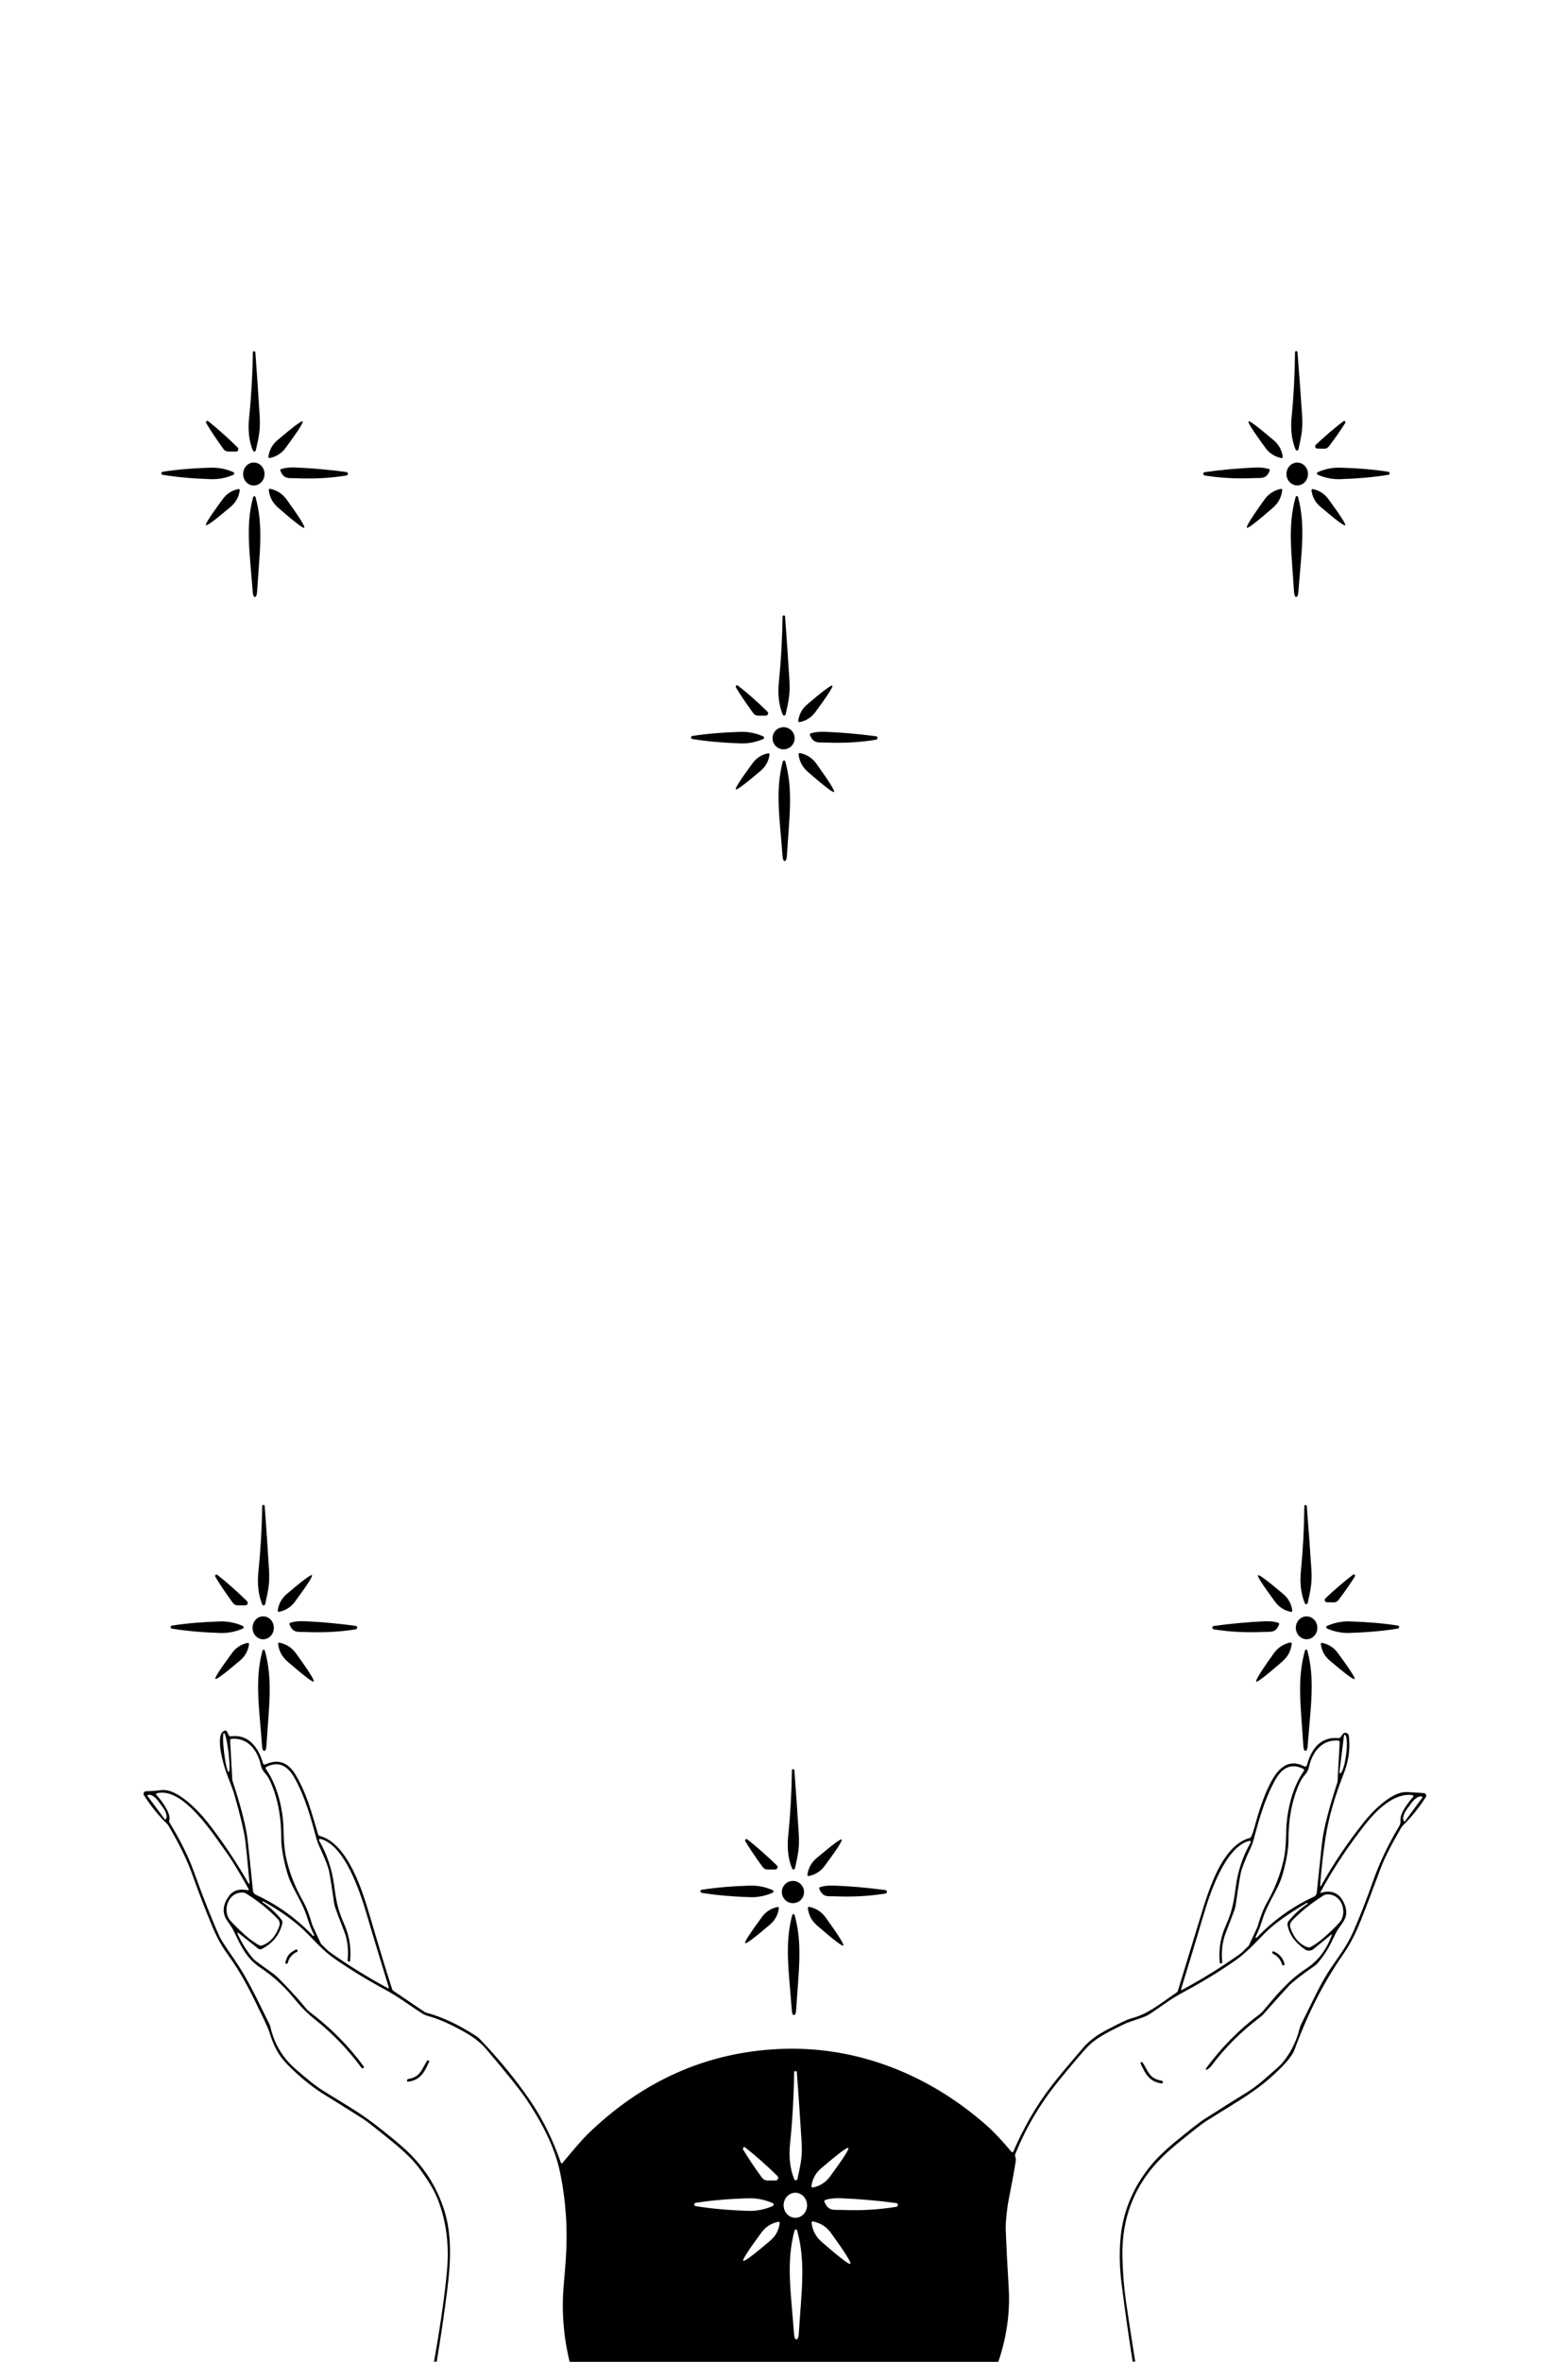 <svg width="295" height="444" viewBox="0 0 295 444" fill="none" xmlns="http://www.w3.org/2000/svg">
<path d="M243.86 66H243.87C243.927 65.997 243.983 66.016 244.027 66.054C244.07 66.091 244.098 66.144 244.105 66.201C244.431 70.335 244.721 74.299 244.975 78.093C245.145 80.622 244.84 81.93 244.295 84.46C244.284 84.521 244.253 84.576 244.208 84.618C244.162 84.66 244.104 84.686 244.042 84.691C243.98 84.697 243.917 84.682 243.864 84.65C243.81 84.617 243.768 84.568 243.745 84.51C242.995 82.686 242.785 80.657 243.005 78.393C243.391 74.476 243.603 70.42 243.64 66.226C243.641 66.167 243.664 66.111 243.705 66.069C243.746 66.028 243.801 66.003 243.86 66Z" fill="black"/>
<path d="M47.8 66.035H47.809C47.868 66.032 47.925 66.052 47.968 66.091C48.012 66.129 48.039 66.183 48.044 66.241C48.351 70.412 48.621 74.411 48.855 78.238C49.01 80.793 48.694 82.105 48.13 84.655C48.115 84.715 48.083 84.768 48.036 84.808C47.99 84.849 47.932 84.873 47.871 84.878C47.81 84.883 47.749 84.868 47.696 84.836C47.644 84.804 47.603 84.757 47.58 84.7C46.83 82.861 46.63 80.813 46.864 78.528C47.278 74.581 47.514 70.494 47.575 66.266C47.575 66.206 47.598 66.148 47.64 66.105C47.682 66.061 47.739 66.037 47.8 66.035Z" fill="black"/>
<path d="M44.384 84.895L42.964 84.89C42.784 84.89 42.607 84.847 42.447 84.765C42.287 84.683 42.149 84.565 42.044 84.419C40.708 82.563 39.638 80.958 38.834 79.606C38.751 79.472 38.739 79.348 38.799 79.235C38.815 79.205 38.836 79.178 38.862 79.157C38.889 79.136 38.919 79.121 38.951 79.113C38.983 79.106 39.017 79.105 39.048 79.112C39.08 79.12 39.109 79.134 39.134 79.155C40.921 80.564 42.778 82.219 44.704 84.119C44.767 84.183 44.81 84.263 44.827 84.352C44.845 84.439 44.836 84.531 44.801 84.614C44.767 84.696 44.71 84.767 44.635 84.817C44.561 84.868 44.474 84.895 44.384 84.895Z" fill="black"/>
<path d="M247.844 84.329C247.761 84.329 247.68 84.303 247.611 84.256C247.542 84.209 247.489 84.142 247.459 84.064C247.429 83.986 247.423 83.901 247.441 83.82C247.46 83.738 247.503 83.665 247.564 83.608C249.374 81.901 251.114 80.42 252.784 79.165C252.807 79.148 252.834 79.136 252.862 79.13C252.89 79.125 252.92 79.126 252.948 79.133C252.976 79.14 253.003 79.153 253.027 79.172C253.05 79.19 253.07 79.213 253.084 79.24C253.138 79.347 253.126 79.46 253.049 79.58C252.283 80.809 251.268 82.262 250.004 83.939C249.905 84.07 249.776 84.177 249.628 84.249C249.479 84.321 249.315 84.357 249.149 84.354L247.844 84.329Z" fill="black"/>
<path d="M56.934 79.215C57.124 79.392 56.058 81.055 53.734 84.204C52.981 85.222 51.986 85.855 50.749 86.103C50.676 86.116 50.616 86.101 50.569 86.057C50.509 86.001 50.484 85.936 50.494 85.862C50.661 84.61 51.226 83.575 52.189 82.756C55.173 80.228 56.754 79.048 56.934 79.215Z" fill="black"/>
<path d="M234.9 79.22C235.08 79.053 236.659 80.237 239.639 82.771C240.603 83.59 241.166 84.625 241.329 85.877C241.339 85.951 241.314 86.016 241.254 86.072C241.208 86.116 241.148 86.131 241.075 86.118C239.838 85.867 238.844 85.233 238.094 84.214C235.774 81.061 234.71 79.397 234.9 79.22Z" fill="black"/>
<path d="M45.739 89.094C45.731 90.286 46.626 91.259 47.739 91.267C48.852 91.275 49.761 90.315 49.769 89.122C49.777 87.93 48.882 86.957 47.769 86.949C46.656 86.941 45.748 87.902 45.739 89.094Z" fill="black"/>
<path d="M242.034 89.126C242.045 90.313 242.96 91.267 244.078 91.257C245.196 91.247 246.094 90.277 246.084 89.09C246.074 87.904 245.159 86.95 244.041 86.959C242.922 86.969 242.024 87.939 242.034 89.126Z" fill="black"/>
<path d="M52.744 88.497C52.731 88.466 52.725 88.434 52.726 88.401C52.726 88.368 52.733 88.335 52.747 88.305C52.761 88.275 52.78 88.248 52.805 88.226C52.829 88.204 52.858 88.187 52.889 88.176C53.626 87.939 54.509 87.841 55.539 87.881C58.746 88.014 61.956 88.302 65.169 88.742C65.272 88.759 65.347 88.799 65.394 88.863C65.426 88.91 65.445 88.965 65.45 89.022C65.455 89.079 65.446 89.136 65.423 89.189C65.4 89.241 65.364 89.287 65.319 89.322C65.274 89.357 65.221 89.38 65.164 89.388C62.181 89.876 59.046 90.048 55.759 89.904C54.324 89.839 53.449 90.175 52.744 88.497Z" fill="black"/>
<path d="M238.874 88.492C238.189 90.14 237.324 89.814 235.914 89.879C232.688 90.026 229.606 89.863 226.669 89.389C226.615 89.379 226.563 89.356 226.519 89.322C226.475 89.287 226.44 89.243 226.418 89.192C226.395 89.141 226.386 89.086 226.391 89.031C226.395 88.976 226.414 88.923 226.444 88.878C226.491 88.814 226.564 88.774 226.664 88.757C229.821 88.317 232.974 88.028 236.124 87.891C237.138 87.847 238.006 87.943 238.729 88.176C238.761 88.186 238.789 88.203 238.814 88.224C238.838 88.246 238.858 88.272 238.871 88.302C238.885 88.332 238.892 88.364 238.893 88.397C238.893 88.429 238.887 88.462 238.874 88.492Z" fill="black"/>
<path d="M30.359 89.013C30.359 88.826 30.448 88.717 30.624 88.687C33.328 88.266 36.334 88.009 39.644 87.916C41.091 87.872 42.499 88.148 43.869 88.742C44.003 88.799 44.069 88.888 44.069 89.008C44.069 89.128 44.003 89.217 43.869 89.273C42.496 89.861 41.088 90.13 39.644 90.08C36.331 89.973 33.324 89.702 30.624 89.268C30.448 89.242 30.359 89.156 30.359 89.013Z" fill="black"/>
<path d="M261.45 89.008C261.45 89.151 261.361 89.238 261.185 89.268C258.491 89.699 255.493 89.97 252.19 90.08C250.746 90.13 249.34 89.859 247.97 89.268C247.836 89.215 247.77 89.128 247.77 89.008C247.77 88.888 247.836 88.799 247.97 88.742C249.336 88.148 250.741 87.872 252.185 87.916C255.488 88.009 258.488 88.266 261.185 88.687C261.361 88.714 261.45 88.821 261.45 89.008Z" fill="black"/>
<path d="M38.745 98.726C38.568 98.562 39.625 96.926 41.915 93.817C42.655 92.812 43.633 92.186 44.85 91.938C44.923 91.925 44.99 91.945 45.05 91.998C45.096 92.045 45.115 92.105 45.105 92.179C44.941 93.411 44.385 94.431 43.435 95.239C40.495 97.741 38.931 98.903 38.745 98.726Z" fill="black"/>
<path d="M57.245 99.212C57.054 99.385 55.41 98.123 52.309 95.425C51.306 94.553 50.724 93.458 50.565 92.139C50.554 92.062 50.583 91.995 50.65 91.938C50.7 91.892 50.763 91.877 50.84 91.893C52.133 92.171 53.168 92.848 53.944 93.927C56.348 97.267 57.448 99.028 57.245 99.212Z" fill="black"/>
<path d="M234.59 99.212C234.39 99.028 235.483 97.272 237.87 93.942C238.643 92.863 239.675 92.186 240.965 91.908C241.041 91.892 241.106 91.907 241.16 91.953C241.223 92.013 241.25 92.082 241.24 92.159C241.083 93.471 240.505 94.563 239.505 95.435C236.418 98.126 234.78 99.385 234.59 99.212Z" fill="black"/>
<path d="M253.079 98.741C252.892 98.918 251.332 97.754 248.399 95.249C247.452 94.441 246.899 93.419 246.739 92.184C246.729 92.11 246.747 92.052 246.794 92.008C246.854 91.952 246.921 91.932 246.994 91.948C248.211 92.195 249.187 92.823 249.924 93.832C252.204 96.941 253.256 98.577 253.079 98.741Z" fill="black"/>
<path d="M47.944 112.226C47.728 112.226 47.594 111.895 47.544 111.234C47.009 104.021 46.164 98.991 47.604 93.531C47.648 93.364 47.734 93.281 47.864 93.281C47.971 93.277 48.048 93.361 48.094 93.531C49.599 98.971 48.814 104.011 48.369 111.229C48.329 111.89 48.188 112.222 47.944 112.226Z" fill="black"/>
<path d="M243.874 112.211C243.631 112.207 243.489 111.874 243.449 111.209C243.014 103.986 242.229 98.946 243.739 93.501C243.786 93.331 243.862 93.246 243.969 93.246C244.099 93.249 244.186 93.334 244.229 93.501C245.669 98.966 244.814 104.001 244.279 111.214C244.229 111.879 244.094 112.211 243.874 112.211Z" fill="black"/>
<path d="M147.454 115.692H147.464C147.522 115.689 147.579 115.709 147.623 115.748C147.667 115.786 147.694 115.84 147.699 115.898C148.013 120.065 148.286 124.059 148.519 127.88C148.684 130.43 148.369 131.742 147.809 134.287C147.796 134.347 147.764 134.401 147.718 134.442C147.671 134.482 147.614 134.507 147.552 134.513C147.491 134.518 147.43 134.504 147.377 134.473C147.325 134.441 147.283 134.393 147.259 134.337C146.504 132.498 146.304 130.45 146.539 128.175C146.943 124.231 147.173 120.147 147.229 115.923C147.229 115.862 147.253 115.805 147.295 115.762C147.337 115.718 147.394 115.694 147.454 115.692Z" fill="black"/>
<path d="M144.06 134.547H142.645C142.465 134.547 142.288 134.505 142.128 134.424C141.968 134.343 141.83 134.226 141.725 134.081C140.385 132.241 139.31 130.65 138.5 129.307C138.416 129.171 138.406 129.045 138.47 128.932C138.485 128.903 138.507 128.877 138.533 128.857C138.559 128.837 138.589 128.823 138.621 128.816C138.652 128.809 138.685 128.809 138.715 128.816C138.746 128.823 138.775 128.837 138.8 128.857C140.586 130.249 142.445 131.887 144.375 133.771C144.44 133.833 144.485 133.914 144.504 134.002C144.522 134.09 144.514 134.182 144.48 134.266C144.446 134.35 144.388 134.421 144.313 134.471C144.238 134.522 144.15 134.548 144.06 134.547Z" fill="black"/>
<path d="M156.594 128.887C156.784 129.064 155.722 130.72 153.409 133.856C152.659 134.871 151.669 135.502 150.439 135.749C150.365 135.766 150.305 135.751 150.259 135.704C150.199 135.648 150.174 135.583 150.184 135.509C150.347 134.263 150.909 133.233 151.869 132.418C154.842 129.897 156.417 128.72 156.594 128.887Z" fill="black"/>
<path d="M147.425 140.869C148.573 140.869 149.505 139.936 149.505 138.785C149.505 137.634 148.573 136.701 147.425 136.701C146.276 136.701 145.345 137.634 145.345 138.785C145.345 139.936 146.276 140.869 147.425 140.869Z" fill="black"/>
<path d="M152.384 138.189C152.371 138.158 152.365 138.126 152.365 138.093C152.366 138.06 152.373 138.027 152.387 137.997C152.4 137.967 152.42 137.94 152.444 137.918C152.469 137.896 152.498 137.879 152.529 137.868C153.265 137.628 154.149 137.528 155.179 137.568C158.385 137.698 161.595 137.98 164.809 138.414C164.912 138.431 164.985 138.471 165.029 138.534C165.061 138.581 165.082 138.635 165.088 138.691C165.093 138.748 165.085 138.805 165.062 138.858C165.04 138.91 165.004 138.956 164.959 138.992C164.914 139.027 164.86 139.051 164.804 139.06C161.82 139.551 158.687 139.728 155.404 139.591C153.969 139.531 153.089 139.867 152.384 138.189Z" fill="black"/>
<path d="M130.015 138.61C130.015 138.466 130.103 138.381 130.28 138.354C132.99 137.933 136.003 137.676 139.32 137.583C140.77 137.539 142.181 137.817 143.555 138.414C143.688 138.471 143.753 138.56 143.75 138.68C143.75 138.797 143.685 138.884 143.555 138.94C142.178 139.531 140.765 139.802 139.315 139.752C135.998 139.642 132.986 139.369 130.28 138.935C130.103 138.909 130.015 138.8 130.015 138.61Z" fill="black"/>
<path d="M138.434 148.383C138.257 148.219 139.309 146.584 141.589 143.479C142.329 142.477 143.306 141.852 144.519 141.605C144.592 141.588 144.659 141.609 144.719 141.665C144.766 141.709 144.784 141.767 144.774 141.841C144.614 143.073 144.059 144.093 143.109 144.901C140.179 147.399 138.621 148.56 138.434 148.383Z" fill="black"/>
<path d="M156.909 148.879C156.719 149.052 155.076 147.792 151.979 145.097C150.979 144.225 150.399 143.131 150.239 141.816C150.229 141.736 150.258 141.667 150.324 141.61C150.374 141.564 150.438 141.548 150.514 141.565C151.808 141.842 152.843 142.52 153.619 143.599C156.013 146.935 157.109 148.695 156.909 148.879Z" fill="black"/>
<path d="M147.62 161.863C147.403 161.863 147.27 161.532 147.22 160.871C146.685 153.678 145.83 148.658 147.265 143.208C147.308 143.041 147.395 142.956 147.525 142.953C147.631 142.953 147.708 143.036 147.755 143.203C149.26 148.633 148.48 153.663 148.045 160.866C148.005 161.527 147.863 161.859 147.62 161.863Z" fill="black"/>
<path d="M49.554 282.907H49.564C49.622 282.904 49.679 282.924 49.723 282.962C49.767 283 49.794 283.054 49.799 283.112C50.109 287.293 50.381 291.302 50.614 295.139C50.774 297.699 50.459 299.017 49.889 301.571C49.876 301.631 49.844 301.686 49.798 301.726C49.752 301.767 49.694 301.792 49.633 301.797C49.571 301.803 49.51 301.789 49.457 301.757C49.405 301.726 49.363 301.678 49.339 301.621C48.584 299.778 48.384 297.719 48.619 295.435C49.029 291.474 49.266 287.375 49.329 283.137C49.329 283.077 49.353 283.019 49.395 282.976C49.437 282.933 49.494 282.908 49.554 282.907Z" fill="black"/>
<path d="M245.614 282.922H245.624C245.681 282.92 245.736 282.94 245.779 282.977C245.821 283.014 245.848 283.066 245.854 283.122C246.181 287.25 246.469 291.206 246.719 294.989C246.884 297.514 246.584 298.816 246.034 301.346C246.022 301.406 245.99 301.461 245.944 301.502C245.898 301.543 245.84 301.568 245.779 301.573C245.717 301.578 245.656 301.563 245.604 301.53C245.552 301.497 245.512 301.449 245.489 301.391C244.739 299.578 244.529 297.549 244.754 295.29C245.141 291.379 245.354 287.332 245.394 283.147C245.394 283.088 245.417 283.032 245.459 282.99C245.5 282.947 245.556 282.923 245.614 282.922Z" fill="black"/>
<path d="M46.154 301.787H44.729C44.547 301.787 44.368 301.745 44.207 301.663C44.045 301.581 43.905 301.462 43.799 301.316C42.449 299.456 41.367 297.848 40.554 296.492C40.471 296.355 40.459 296.23 40.519 296.116C40.535 296.086 40.557 296.06 40.584 296.039C40.611 296.018 40.641 296.003 40.673 295.996C40.705 295.988 40.738 295.988 40.769 295.995C40.801 296.002 40.83 296.016 40.854 296.036C42.654 297.445 44.528 299.102 46.474 301.005C46.539 301.069 46.583 301.15 46.601 301.239C46.62 301.328 46.611 301.42 46.577 301.504C46.542 301.588 46.484 301.66 46.408 301.71C46.333 301.76 46.245 301.787 46.154 301.787Z" fill="black"/>
<path d="M249.64 301.206C249.557 301.203 249.478 301.176 249.411 301.129C249.343 301.081 249.292 301.014 249.262 300.938C249.232 300.861 249.225 300.777 249.243 300.696C249.26 300.616 249.301 300.542 249.36 300.484C251.173 298.764 252.918 297.27 254.595 296.001C254.618 295.983 254.645 295.971 254.673 295.965C254.702 295.959 254.732 295.959 254.761 295.967C254.79 295.974 254.818 295.987 254.842 296.006C254.866 296.025 254.885 296.049 254.9 296.076C254.953 296.183 254.941 296.298 254.865 296.422C254.098 297.657 253.08 299.118 251.81 300.805C251.711 300.937 251.582 301.044 251.434 301.117C251.285 301.19 251.121 301.227 250.955 301.226L249.64 301.206Z" fill="black"/>
<path d="M58.689 296.116C58.879 296.293 57.812 297.956 55.489 301.106C54.739 302.124 53.746 302.757 52.509 303.004C52.436 303.021 52.376 303.006 52.329 302.959C52.269 302.906 52.244 302.84 52.254 302.764C52.421 301.515 52.986 300.479 53.949 299.658C56.932 297.127 58.512 295.946 58.689 296.116Z" fill="black"/>
<path d="M236.669 296.136C236.859 295.959 238.447 297.136 241.434 299.668C242.397 300.486 242.962 301.521 243.129 302.774C243.139 302.85 243.119 302.911 243.069 302.954C243.009 303.011 242.942 303.032 242.869 303.019C241.636 302.769 240.642 302.134 239.889 301.116C237.566 297.963 236.492 296.303 236.669 296.136Z" fill="black"/>
<path d="M47.51 305.99C47.495 307.182 48.381 308.16 49.488 308.173C50.596 308.187 51.505 307.231 51.52 306.039C51.534 304.847 50.648 303.869 49.541 303.856C48.434 303.842 47.524 304.798 47.51 305.99Z" fill="black"/>
<path d="M243.795 306.068C243.826 307.254 244.757 308.192 245.875 308.163C246.993 308.133 247.874 307.148 247.843 305.961C247.812 304.775 246.881 303.837 245.763 303.866C244.645 303.896 243.764 304.881 243.795 306.068Z" fill="black"/>
<path d="M54.464 305.383C54.452 305.353 54.446 305.319 54.446 305.286C54.447 305.253 54.455 305.22 54.469 305.19C54.483 305.16 54.503 305.133 54.528 305.111C54.553 305.089 54.583 305.073 54.614 305.063C55.351 304.826 56.234 304.729 57.264 304.772C60.481 304.912 63.699 305.206 66.919 305.654C67.019 305.671 67.093 305.711 67.139 305.774C67.171 305.822 67.19 305.876 67.195 305.933C67.2 305.99 67.191 306.048 67.168 306.1C67.145 306.153 67.109 306.198 67.064 306.233C67.019 306.268 66.966 306.291 66.909 306.3C63.916 306.781 60.774 306.948 57.484 306.801C56.044 306.736 55.164 307.066 54.464 305.383Z" fill="black"/>
<path d="M240.654 305.388C239.964 307.052 239.094 306.721 237.674 306.791C234.431 306.938 231.332 306.776 228.379 306.305C228.323 306.296 228.27 306.274 228.226 306.239C228.181 306.204 228.146 306.159 228.123 306.107C228.101 306.055 228.092 305.998 228.097 305.941C228.103 305.885 228.122 305.831 228.154 305.784C228.201 305.721 228.274 305.682 228.374 305.669C231.547 305.225 234.719 304.933 237.889 304.792C238.906 304.746 239.777 304.839 240.504 305.073C240.535 305.082 240.564 305.098 240.589 305.119C240.613 305.14 240.633 305.167 240.647 305.196C240.661 305.226 240.669 305.258 240.671 305.291C240.672 305.324 240.666 305.357 240.654 305.388Z" fill="black"/>
<path d="M32.109 305.849C32.109 305.706 32.198 305.621 32.374 305.594C35.081 305.17 38.093 304.911 41.409 304.817C42.859 304.774 44.271 305.051 45.644 305.649C45.774 305.706 45.839 305.794 45.839 305.914C45.839 306.031 45.773 306.118 45.639 306.175C44.266 306.766 42.856 307.037 41.409 306.986C38.093 306.88 35.081 306.609 32.374 306.175C32.198 306.148 32.109 306.04 32.109 305.849Z" fill="black"/>
<path d="M263.224 305.844C263.224 306.031 263.135 306.14 262.959 306.17C260.259 306.601 257.252 306.87 253.939 306.976C252.489 307.027 251.077 306.756 249.704 306.165C249.574 306.108 249.509 306.021 249.509 305.904C249.509 305.784 249.574 305.696 249.704 305.639C251.077 305.041 252.487 304.766 253.934 304.812C257.247 304.906 260.255 305.165 262.959 305.589C263.135 305.616 263.224 305.701 263.224 305.844Z" fill="black"/>
<path d="M40.519 315.612C40.342 315.449 41.394 313.819 43.674 310.723C44.411 309.721 45.384 309.097 46.594 308.85C46.667 308.836 46.734 308.858 46.794 308.915C46.841 308.958 46.859 309.015 46.849 309.085C46.689 310.314 46.136 311.333 45.189 312.141C42.262 314.629 40.706 315.786 40.519 315.612Z" fill="black"/>
<path d="M59.014 316.108C58.824 316.282 57.176 315.025 54.069 312.336C53.066 311.465 52.484 310.373 52.324 309.06C52.314 308.98 52.341 308.912 52.404 308.855C52.454 308.808 52.518 308.793 52.594 308.81C53.891 309.084 54.928 309.758 55.704 310.833C58.111 314.163 59.214 315.921 59.014 316.108Z" fill="black"/>
<path d="M236.354 316.113C236.151 315.93 237.247 314.165 239.644 310.818C240.421 309.736 241.457 309.055 242.754 308.775C242.831 308.758 242.894 308.773 242.944 308.82C243.007 308.88 243.036 308.948 243.029 309.025C242.872 310.344 242.292 311.441 241.289 312.316C238.189 315.021 236.544 316.287 236.354 316.113Z" fill="black"/>
<path d="M254.85 315.647C254.66 315.821 253.096 314.657 250.16 312.156C249.21 311.344 248.655 310.323 248.495 309.09C248.485 309.017 248.505 308.957 248.555 308.91C248.611 308.857 248.676 308.836 248.75 308.85C249.966 309.1 250.945 309.728 251.685 310.733C253.971 313.846 255.026 315.484 254.85 315.647Z" fill="black"/>
<path d="M49.704 329.157C49.484 329.157 49.349 328.825 49.299 328.161C48.764 320.917 47.914 315.863 49.359 310.378C49.403 310.211 49.489 310.126 49.619 310.122C49.726 310.122 49.803 310.207 49.849 310.378C51.364 315.843 50.574 320.907 50.129 328.156C50.089 328.82 49.948 329.154 49.704 329.157Z" fill="black"/>
<path d="M245.624 329.142C245.381 329.139 245.239 328.805 245.199 328.141C244.759 320.887 243.974 315.818 245.494 310.353C245.541 310.182 245.617 310.097 245.724 310.097C245.854 310.1 245.941 310.187 245.984 310.358C247.429 315.843 246.569 320.897 246.029 328.146C245.979 328.81 245.844 329.142 245.624 329.142Z" fill="black"/>
<path d="M213.579 443.995C213.373 443.938 213.213 443.938 213.099 443.995C212.313 439.046 211.613 434.115 210.999 429.203C210.659 426.481 210.583 423.844 210.769 421.293C211.143 416.117 213.006 411.446 216.359 407.282C217.543 405.816 219.153 404.246 221.189 402.573C223.953 400.306 225.729 398.92 226.519 398.416C230.616 395.814 233.018 394.305 233.724 393.887C235.158 393.039 236.443 392.124 237.579 391.142C239.673 389.336 240.851 388.279 241.114 387.971C242.744 386.091 243.883 383.855 244.529 381.264C244.589 381.021 244.676 380.784 244.789 380.558C247.044 376.064 248.424 372.838 250.474 369.848C252.209 367.323 253.534 365.56 254.654 363.02C255.818 360.379 257.086 357.124 258.459 353.257C259.593 350.065 261.201 346.717 263.284 343.213C263.39 343.039 263.456 342.842 263.479 342.637C263.489 342.524 263.489 342.327 263.479 342.046C263.429 340.834 264.944 338.835 265.869 337.788C265.892 337.763 265.908 337.731 265.914 337.697C265.921 337.664 265.918 337.628 265.906 337.596C265.894 337.564 265.874 337.535 265.847 337.513C265.82 337.492 265.788 337.478 265.754 337.473C262.354 336.942 258.954 340.328 256.994 342.798C253.708 346.939 250.843 351.257 248.399 355.752C248.393 355.764 248.391 355.777 248.393 355.79C248.394 355.803 248.399 355.816 248.407 355.826C248.416 355.835 248.426 355.842 248.438 355.845C248.45 355.848 248.463 355.847 248.474 355.842C250.689 355.151 252.284 356.047 253.044 358.211C253.909 360.661 252.249 361.572 251.359 363.341C250.354 365.349 249.784 366.797 247.979 368.961C247.777 369.204 247.541 369.418 247.279 369.597C244.776 371.344 243.176 372.59 242.479 373.334C241.326 374.577 239.698 376.388 237.594 378.769C237.485 378.896 237.362 379.008 237.229 379.105C233.629 381.787 230.536 384.856 227.949 388.312C227.733 388.603 227.438 388.86 227.064 389.083C227.036 389.1 227.002 389.106 226.969 389.101C226.937 389.095 226.907 389.079 226.885 389.055C226.863 389.03 226.85 388.999 226.848 388.966C226.846 388.933 226.855 388.9 226.874 388.873C229.754 384.946 233.079 381.576 236.849 378.764C237.168 378.528 237.458 378.254 237.714 377.948C240.184 374.992 242.469 372.227 245.734 370.093C247.978 368.627 249.591 366.512 250.574 363.747C250.582 363.733 250.584 363.716 250.58 363.701C250.577 363.685 250.568 363.672 250.555 363.662C250.542 363.653 250.526 363.649 250.51 363.651C250.495 363.652 250.48 363.66 250.469 363.671L247.134 366.391C246.905 366.579 246.621 366.688 246.325 366.7C246.029 366.713 245.738 366.629 245.494 366.462C243.648 365.189 242.563 363.671 242.239 361.908C242.216 361.779 242.219 361.647 242.25 361.52C242.281 361.393 242.339 361.274 242.419 361.172C243.383 359.946 244.568 358.859 245.974 357.911C245.998 357.895 246.015 357.87 246.021 357.841C246.026 357.812 246.02 357.781 246.004 357.755C245.991 357.733 245.969 357.717 245.944 357.71C245.919 357.704 245.892 357.707 245.869 357.72C242.536 359.677 240.066 361.417 238.459 362.94C237.094 364.232 234.824 366.857 232.524 368.47C229.558 370.547 226.296 372.543 222.739 374.456C221.509 375.114 220.351 375.826 219.264 376.59C217.311 377.963 216.181 378.724 215.874 378.874C214.564 379.531 212.729 379.896 211.379 380.573C208.449 382.04 206.109 383.072 204.209 385.211C202.643 386.968 200.853 389.098 198.839 391.603C195.599 395.634 192.994 400.069 191.024 404.908C190.963 405.057 190.954 405.221 190.999 405.374C191.099 405.728 191.138 405.99 191.114 406.16C190.911 407.559 190.456 410.057 189.749 413.654C189.414 415.372 189.164 417.947 189.219 419.304C189.329 422.166 189.514 425.756 189.774 430.074C190.058 434.703 189.406 439.345 187.819 444H107.169C106.013 439.238 105.639 434.471 106.049 429.699C106.246 427.391 106.383 425.679 106.459 424.564C106.833 419.061 106.463 413.637 105.349 408.294C104.324 403.385 101.709 398.661 99.064 394.694C97.941 393.011 95.416 389.856 91.489 385.231C90.486 384.049 89.141 382.984 87.454 382.035C84.741 380.506 82.457 379.499 80.604 379.015C80.197 378.909 79.809 378.74 79.454 378.514C76.879 376.891 75.139 375.478 72.499 374.056C69.196 372.276 66.039 370.35 63.029 368.28C60.669 366.652 59.124 364.743 57.249 362.935C55.289 361.051 52.709 359.215 49.509 357.425C49.486 357.413 49.459 357.41 49.434 357.416C49.408 357.423 49.387 357.438 49.374 357.46V357.465C49.361 357.488 49.356 357.515 49.362 357.541C49.367 357.567 49.382 357.59 49.404 357.605C50.761 358.51 51.941 359.599 52.944 360.871C53.024 360.971 53.079 361.088 53.107 361.213C53.135 361.338 53.134 361.468 53.104 361.592C52.614 363.72 51.324 365.321 49.234 366.396C49.134 366.447 49.022 366.469 48.91 366.458C48.799 366.447 48.693 366.405 48.604 366.336L44.829 363.356C44.812 363.341 44.79 363.332 44.767 363.331C44.743 363.331 44.721 363.338 44.703 363.352C44.684 363.367 44.672 363.387 44.666 363.409C44.661 363.432 44.664 363.455 44.674 363.476C45.444 365.209 46.419 366.77 47.599 368.16C47.732 368.316 47.881 368.459 48.044 368.585C48.818 369.18 49.917 369.978 51.344 370.98C52.008 371.444 53.441 372.888 55.644 375.313C56.374 376.121 57.001 376.854 57.524 377.512C57.74 377.778 57.987 378.017 58.259 378.223C62.212 381.192 65.612 384.623 68.459 388.517C68.48 388.544 68.489 388.578 68.486 388.612C68.482 388.645 68.465 388.676 68.439 388.698L68.334 388.778C68.312 388.797 68.286 388.811 68.257 388.819C68.229 388.828 68.199 388.83 68.17 388.826C68.14 388.823 68.112 388.813 68.086 388.798C68.06 388.782 68.037 388.762 68.019 388.738C65.496 385.321 62.621 382.326 59.394 379.751C57.594 378.318 56.564 377.196 55.259 375.608C53.422 373.368 51.333 371.467 48.989 369.908C46.409 368.195 45.404 365.996 44.049 363.17C43.766 362.583 43.366 361.938 42.849 361.237C41.763 359.767 41.829 358.181 43.049 356.478C43.826 355.386 45.024 355.009 46.644 355.346C46.669 355.351 46.695 355.348 46.718 355.339C46.742 355.33 46.763 355.314 46.778 355.294C46.793 355.273 46.802 355.249 46.804 355.224C46.806 355.199 46.801 355.173 46.789 355.151C45.083 352.082 43.814 349.964 42.984 348.799C40.089 344.736 34.504 335.92 29.529 337.107C29.495 337.115 29.464 337.132 29.439 337.156C29.413 337.18 29.395 337.21 29.385 337.244C29.375 337.277 29.373 337.313 29.381 337.347C29.389 337.381 29.406 337.412 29.429 337.438C30.394 338.465 32.214 340.909 31.854 342.177C31.831 342.259 31.825 342.345 31.837 342.431C31.849 342.516 31.879 342.598 31.924 342.672C33.947 345.995 35.461 349.046 36.464 351.824C38.274 356.844 39.896 360.938 41.329 364.107C41.549 364.595 42.447 365.977 44.024 368.255C46.724 372.162 48.389 375.904 50.674 380.498C50.774 380.7 50.849 380.916 50.899 381.139C51.629 384.311 53.246 386.959 55.749 389.083C58.019 391.007 59.024 391.929 61.004 393.166C65.004 395.671 67.519 397.038 70.589 399.408C73.086 401.338 74.983 402.899 76.279 404.091C79.722 407.25 82.147 411.027 83.554 415.422C85.064 420.146 84.814 425.27 84.119 430.705C83.556 435.117 82.901 439.548 82.154 444C81.938 443.95 81.772 443.948 81.659 443.995C82.979 436.424 83.806 430.532 84.139 426.317C84.502 421.712 83.906 417.414 82.349 413.423C81.722 411.817 80.549 409.86 78.829 407.553C77.782 406.147 76.154 404.54 73.944 402.734C70.884 400.236 69.004 398.765 68.304 398.32C64.817 396.113 62.529 394.682 61.439 394.028C58.719 392.395 56.099 390.205 53.959 387.991C52.219 386.193 51.399 384.32 50.684 382.04C50.538 381.569 50.204 380.79 49.684 379.701C47.254 374.617 45.609 371.205 42.664 367.158C41.657 365.775 40.736 364.074 39.899 362.053C38.523 358.741 37.291 355.543 36.204 352.461C35.284 349.846 33.799 346.788 31.749 343.289C31.65 343.119 31.527 342.962 31.384 342.823C29.834 341.313 28.399 339.54 27.079 337.503C27.031 337.428 27.004 337.341 27 337.251C26.997 337.162 27.017 337.073 27.06 336.995C27.102 336.916 27.165 336.85 27.241 336.804C27.318 336.757 27.405 336.733 27.494 336.731C28.418 336.725 29.372 336.656 30.359 336.526C33.289 336.14 37.329 340.353 39.169 342.718C41.883 346.197 44.421 349.989 46.784 354.094C46.795 354.11 46.811 354.123 46.83 354.129C46.849 354.136 46.869 354.136 46.888 354.13C46.907 354.123 46.923 354.111 46.934 354.094C46.945 354.078 46.95 354.058 46.949 354.039C46.616 350.352 46.362 347.775 46.189 346.309C45.983 344.513 45.296 341.569 44.129 337.478C43.926 336.763 43.441 335.437 42.674 333.501C42.109 332.073 40.269 325.881 42.304 325.34C42.384 325.319 42.469 325.327 42.544 325.363C42.619 325.398 42.679 325.46 42.714 325.536L43.029 326.207C43.063 326.28 43.119 326.339 43.189 326.377C43.26 326.415 43.34 326.429 43.419 326.417C46.794 325.937 48.649 328.561 49.494 331.522C49.505 331.562 49.526 331.6 49.553 331.632C49.58 331.664 49.614 331.689 49.652 331.707C49.69 331.724 49.731 331.734 49.773 331.734C49.815 331.734 49.856 331.725 49.894 331.707C52.311 330.595 54.236 331.273 55.669 333.741C57.724 337.293 58.524 340.368 59.834 344.816C59.857 344.894 59.899 344.965 59.957 345.022C60.015 345.079 60.086 345.121 60.164 345.142C65.509 346.56 68.269 355.717 69.619 360.315C71.086 365.318 72.464 369.843 73.754 373.89C73.809 374.062 73.92 374.209 74.069 374.306L79.844 378.203C79.95 378.273 80.067 378.325 80.189 378.359C83.222 379.177 86.379 380.661 89.659 382.812C89.859 382.938 90.041 383.088 90.204 383.258C93.904 387.111 97.082 390.985 99.739 394.879C102.083 398.319 104.013 402.223 105.529 406.591C105.538 406.618 105.555 406.642 105.576 406.661C105.598 406.679 105.624 406.692 105.652 406.697C105.68 406.702 105.709 406.699 105.736 406.69C105.762 406.68 105.786 406.663 105.804 406.641C108.121 403.852 109.661 402.084 110.424 401.336C120.768 391.231 132.801 385.851 146.524 385.196C161.034 384.505 174.724 389.925 185.699 399.633C186.983 400.768 188.513 402.398 190.289 404.522C190.312 404.55 190.342 404.571 190.375 404.584C190.409 404.598 190.445 404.602 190.481 404.597C190.516 404.592 190.55 404.578 190.579 404.556C190.607 404.534 190.63 404.505 190.644 404.472C192.554 400.074 194.814 396.036 197.839 392.099C199.056 390.519 201.046 388.132 203.809 384.936C204.866 383.71 206.283 382.628 208.059 381.69C210.513 380.394 212.038 379.666 212.634 379.506C216.054 378.589 217.734 377.041 221.344 374.587C221.473 374.499 221.569 374.368 221.614 374.216C224.834 363.673 226.488 358.271 226.574 358.011C228.004 353.653 230.419 346.81 235.094 345.533C235.165 345.512 235.229 345.477 235.284 345.43C235.338 345.382 235.381 345.323 235.409 345.257C235.643 344.723 235.831 344.189 235.974 343.654C236.811 340.539 237.676 338.024 238.569 336.11C239.869 333.33 241.819 330.219 245.414 332.073C245.457 332.095 245.505 332.106 245.553 332.108C245.601 332.109 245.649 332.099 245.693 332.08C245.737 332.06 245.776 332.031 245.807 331.994C245.839 331.957 245.862 331.914 245.874 331.867C246.861 328.214 248.829 326.508 251.779 326.748C251.873 326.755 251.967 326.737 252.051 326.696C252.136 326.655 252.208 326.591 252.259 326.513L252.574 326.047C252.649 325.935 252.755 325.849 252.88 325.8C253.004 325.751 253.141 325.742 253.271 325.773C253.401 325.804 253.519 325.874 253.608 325.974C253.697 326.074 253.753 326.199 253.769 326.332C254.056 328.727 253.729 331.109 252.789 333.48C251.109 337.722 249.981 341.666 249.404 345.312C248.954 348.151 248.606 351.205 248.359 354.474C248.356 354.497 248.36 354.52 248.372 354.54C248.385 354.559 248.403 354.574 248.425 354.58C248.447 354.587 248.471 354.586 248.492 354.576C248.513 354.567 248.53 354.55 248.539 354.529C250.809 350.435 253.498 346.436 256.604 342.532C258.289 340.408 261.874 336.782 264.624 336.892C265.944 336.945 267.036 337.012 267.899 337.092C267.98 337.1 268.058 337.128 268.125 337.175C268.192 337.221 268.246 337.284 268.282 337.358C268.318 337.431 268.334 337.513 268.329 337.594C268.324 337.676 268.298 337.755 268.254 337.824C266.964 339.831 265.558 341.584 264.034 343.083C263.852 343.263 263.694 343.465 263.564 343.684C261.688 346.914 260.398 349.48 259.694 351.384C258.084 355.722 256.876 358.896 256.069 360.906C255.124 363.266 254.204 365.239 252.599 367.554C249.009 372.716 245.996 378.632 243.559 385.301C243.193 386.303 242.166 387.616 240.479 389.239C236.339 393.226 233.294 394.719 226.804 398.831C226.084 399.289 224.278 400.705 221.384 403.079C219.394 404.716 217.768 406.322 216.504 407.898C212.758 412.584 210.981 418.134 211.174 424.549C211.264 427.525 211.483 430.201 211.829 432.579C212.379 436.343 212.963 440.148 213.579 443.995ZM43.025 333.127C43.079 333.121 43.12 333.019 43.148 332.828C43.175 332.637 43.187 332.361 43.184 332.015C43.18 331.669 43.161 331.261 43.127 330.812C43.093 330.364 43.045 329.885 42.986 329.402C42.867 328.428 42.709 327.499 42.547 326.819C42.385 326.14 42.233 325.765 42.124 325.779C42.07 325.785 42.028 325.887 42.001 326.078C41.973 326.269 41.961 326.545 41.965 326.891C41.968 327.237 41.987 327.645 42.021 328.094C42.055 328.542 42.103 329.021 42.162 329.504C42.282 330.478 42.44 331.407 42.601 332.087C42.763 332.766 42.915 333.141 43.025 333.127ZM252.864 326.217L251.979 333.255C251.978 333.266 251.979 333.278 251.982 333.288C251.985 333.299 251.99 333.31 251.997 333.318C252.004 333.327 252.012 333.335 252.022 333.34C252.032 333.346 252.043 333.349 252.054 333.35L252.099 333.355C252.286 333.375 252.511 333.026 252.726 332.384C252.941 331.742 253.127 330.859 253.244 329.929L253.269 329.754C253.328 329.29 253.367 328.829 253.386 328.396C253.404 327.964 253.401 327.569 253.376 327.233C253.352 326.898 253.306 326.63 253.242 326.443C253.178 326.257 253.097 326.156 253.004 326.147L252.959 326.142C252.948 326.14 252.937 326.141 252.926 326.144C252.915 326.147 252.905 326.153 252.896 326.16C252.887 326.167 252.88 326.175 252.874 326.185C252.869 326.195 252.865 326.206 252.864 326.217ZM58.874 363.897C58.893 363.924 58.923 363.942 58.956 363.948C58.988 363.954 59.022 363.946 59.049 363.927C59.076 363.908 59.095 363.878 59.1 363.845C59.106 363.813 59.098 363.779 59.079 363.751C58.562 362.69 58.119 361.549 57.749 360.33C57.079 358.131 55.524 355.737 54.569 353.583C53.924 352.13 52.909 348.088 52.919 345.708C52.934 341.886 52.349 338.104 50.759 334.713C50.384 333.896 50.029 333.581 49.589 332.99C49.34 332.658 49.166 332.277 49.079 331.873C48.494 329.112 46.679 326.603 43.544 326.883C43.475 326.888 43.41 326.921 43.364 326.975C43.318 327.028 43.295 327.098 43.299 327.169L43.704 334.608C43.708 334.648 43.714 334.685 43.724 334.718C45.377 339.764 46.339 343.546 46.609 346.064C46.992 349.594 47.319 352.711 47.589 355.416C47.605 355.585 47.666 355.746 47.764 355.884C47.862 356.022 47.995 356.132 48.149 356.203C52.142 358.039 55.718 360.604 58.874 363.897ZM236.434 364.272C239.598 360.976 243.178 358.41 247.174 356.573C247.329 356.503 247.463 356.393 247.562 356.255C247.661 356.117 247.722 355.956 247.739 355.787C248.009 353.078 248.338 349.958 248.724 346.424C248.998 343.903 249.963 340.118 251.619 335.068C251.629 335.035 251.636 334.998 251.639 334.958L252.049 327.509C252.053 327.438 252.03 327.369 251.984 327.315C251.938 327.262 251.874 327.229 251.804 327.224C248.664 326.938 246.849 329.453 246.259 332.213C246.174 332.619 246 333.002 245.749 333.335C245.309 333.926 244.954 334.242 244.574 335.058C242.984 338.45 242.394 342.237 242.409 346.064C242.414 348.448 241.399 352.496 240.749 353.948C239.794 356.102 238.234 358.502 237.564 360.701C237.191 361.92 236.746 363.062 236.229 364.127C236.217 364.155 236.215 364.187 236.223 364.216C236.232 364.246 236.25 364.271 236.274 364.289C236.299 364.306 236.328 364.314 236.357 364.311C236.387 364.308 236.414 364.294 236.434 364.272ZM60.289 345.698C60.247 345.687 60.203 345.689 60.161 345.703C60.12 345.717 60.084 345.744 60.058 345.779C60.032 345.814 60.016 345.855 60.014 345.899C60.011 345.943 60.022 345.986 60.044 346.024C61.528 348.595 62.466 351.395 62.859 354.424C63.284 357.735 63.659 359.233 64.779 361.768C65.739 363.942 66.101 366.234 65.864 368.646C65.86 368.681 65.843 368.713 65.816 368.735C65.789 368.758 65.754 368.769 65.719 368.766L65.594 368.761C65.567 368.759 65.541 368.753 65.517 368.741C65.493 368.73 65.472 368.713 65.454 368.693C65.436 368.673 65.422 368.65 65.414 368.624C65.406 368.599 65.402 368.572 65.404 368.545C65.591 366.505 65.382 364.705 64.779 363.145C63.922 360.938 63.361 359.455 63.094 358.697C62.984 358.391 62.906 358.075 62.859 357.755C62.483 355.077 62.172 353.115 61.929 351.87C61.746 350.938 61.121 349.333 60.054 347.056C59.845 346.612 59.674 346.151 59.544 345.678C58.474 341.731 57.499 338.074 55.504 334.402C54.329 332.233 52.704 330.896 50.124 332.143C50.089 332.16 50.057 332.184 50.032 332.215C50.007 332.245 49.989 332.281 49.978 332.319C49.968 332.357 49.967 332.397 49.974 332.436C49.981 332.475 49.996 332.511 50.019 332.544C52.324 335.845 53.314 340.398 53.359 344.416C53.383 346.366 53.549 348.026 53.859 349.395C54.476 352.113 55.526 354.778 57.009 357.39C57.642 358.508 58.222 360.003 58.749 361.873C58.756 361.893 58.763 361.911 58.769 361.928L60.374 365.385C60.397 365.431 60.428 365.475 60.464 365.515C60.929 365.89 61.464 366.562 62.059 366.982C65.442 369.4 69.078 371.658 72.964 373.755C72.986 373.768 73.012 373.773 73.037 373.771C73.063 373.769 73.087 373.759 73.106 373.743C73.126 373.726 73.14 373.704 73.147 373.68C73.154 373.655 73.153 373.629 73.144 373.605C71.651 368.769 70.241 364.112 68.914 359.634C67.764 355.762 64.879 346.84 60.289 345.698ZM235.049 346.064C230.464 347.201 227.584 356.112 226.434 359.98C225.111 364.454 223.703 369.106 222.209 373.935C222.201 373.959 222.2 373.986 222.207 374.01C222.213 374.035 222.228 374.057 222.247 374.073C222.267 374.09 222.291 374.099 222.316 374.102C222.342 374.104 222.367 374.098 222.389 374.086C226.273 371.992 229.904 369.738 233.284 367.323C233.879 366.902 234.409 366.231 234.874 365.855C234.911 365.816 234.941 365.772 234.964 365.725L236.569 362.274C236.576 362.257 236.583 362.239 236.589 362.219C237.116 360.349 237.694 358.856 238.324 357.74C239.808 355.132 240.858 352.471 241.474 349.756C241.781 348.386 241.946 346.728 241.969 344.781C242.014 340.769 243.004 336.221 245.304 332.919C245.327 332.887 245.342 332.85 245.349 332.811C245.356 332.773 245.355 332.733 245.345 332.695C245.335 332.656 245.317 332.621 245.292 332.59C245.266 332.56 245.235 332.536 245.199 332.519C242.624 331.276 240.999 332.614 239.829 334.778C237.834 338.445 236.864 342.096 235.794 346.044C235.664 346.515 235.494 346.975 235.284 347.416C234.218 349.69 233.593 351.293 233.409 352.225C233.169 353.471 232.861 355.431 232.484 358.106C232.438 358.426 232.359 358.741 232.249 359.048C231.983 359.803 231.421 361.284 230.564 363.491C229.964 365.047 229.758 366.844 229.944 368.881C229.946 368.908 229.943 368.935 229.934 368.96C229.926 368.985 229.912 369.009 229.895 369.029C229.877 369.049 229.855 369.065 229.831 369.077C229.807 369.089 229.781 369.095 229.754 369.096L229.629 369.101C229.594 369.104 229.559 369.093 229.532 369.071C229.505 369.048 229.488 369.016 229.484 368.981C229.248 366.573 229.608 364.284 230.564 362.113C231.684 359.579 232.059 358.086 232.484 354.78C232.878 351.754 233.814 348.956 235.294 346.384C235.315 346.347 235.324 346.304 235.321 346.261C235.318 346.219 235.302 346.178 235.276 346.144C235.25 346.11 235.215 346.084 235.175 346.07C235.134 346.056 235.091 346.054 235.049 346.064ZM27.734 337.598L31.009 342.031C31.014 342.039 31.021 342.045 31.028 342.05C31.036 342.055 31.044 342.058 31.053 342.06C31.062 342.061 31.072 342.061 31.08 342.058C31.089 342.056 31.097 342.052 31.104 342.046L31.119 342.036C31.324 341.883 31.39 341.559 31.302 341.135C31.214 340.712 30.979 340.223 30.649 339.777L29.784 338.6C29.621 338.379 29.439 338.175 29.249 337.999C29.059 337.824 28.864 337.681 28.677 337.578C28.489 337.475 28.312 337.414 28.155 337.4C27.999 337.385 27.866 337.417 27.764 337.493L27.749 337.503C27.742 337.508 27.735 337.514 27.73 337.522C27.725 337.53 27.722 337.538 27.721 337.547C27.719 337.556 27.72 337.565 27.722 337.574C27.724 337.583 27.729 337.591 27.734 337.598ZM264.304 342.402L267.629 337.899C267.639 337.885 267.643 337.867 267.64 337.85C267.637 337.834 267.628 337.819 267.614 337.808L267.609 337.803C267.507 337.726 267.373 337.693 267.214 337.707C267.056 337.721 266.877 337.781 266.688 337.885C266.498 337.988 266.302 338.132 266.11 338.309C265.918 338.486 265.734 338.692 265.569 338.916L264.674 340.133C264.343 340.582 264.107 341.073 264.019 341.499C263.931 341.926 263.998 342.252 264.204 342.407L264.214 342.417C264.228 342.427 264.245 342.431 264.262 342.428C264.279 342.425 264.294 342.416 264.304 342.402ZM48.799 365.705C48.873 365.743 48.955 365.765 49.038 365.77C49.122 365.776 49.205 365.764 49.284 365.735C50.824 365.194 51.916 363.969 52.559 362.058C52.633 361.839 52.645 361.603 52.595 361.376C52.545 361.149 52.434 360.94 52.274 360.771C50.601 359.018 48.606 357.411 46.289 355.952C46.135 355.857 45.962 355.8 45.784 355.787C43.264 355.586 41.934 358.472 42.974 360.541C43.157 360.911 43.854 361.671 45.064 362.82C46.491 364.186 47.736 365.147 48.799 365.705ZM246.524 366.051C247.588 365.496 248.836 364.538 250.269 363.175C251.483 362.027 252.183 361.267 252.369 360.896C253.414 358.827 252.089 355.937 249.564 356.132C249.387 356.146 249.214 356.202 249.059 356.298C246.736 357.75 244.736 359.352 243.059 361.102C242.898 361.271 242.786 361.481 242.734 361.709C242.683 361.937 242.695 362.173 242.769 362.394C243.409 364.308 244.499 365.536 246.039 366.081C246.118 366.109 246.202 366.121 246.285 366.116C246.369 366.111 246.45 366.089 246.524 366.051ZM149.649 389.334C149.584 389.335 149.521 389.362 149.476 389.409C149.43 389.456 149.404 389.519 149.404 389.584C149.341 394.193 149.088 398.649 148.644 402.954C148.389 405.439 148.609 407.673 149.429 409.677C149.454 409.739 149.499 409.792 149.556 409.827C149.613 409.863 149.681 409.879 149.748 409.873C149.815 409.868 149.878 409.841 149.929 409.796C149.98 409.752 150.015 409.692 150.029 409.626C150.644 406.846 150.984 405.414 150.809 402.633C150.553 398.462 150.254 394.104 149.914 389.559C149.909 389.496 149.88 389.437 149.832 389.395C149.785 389.353 149.723 389.331 149.659 389.334H149.649ZM145.919 409.912C146.017 409.911 146.112 409.881 146.192 409.826C146.273 409.771 146.336 409.694 146.372 409.604C146.409 409.513 146.419 409.414 146.399 409.318C146.38 409.222 146.333 409.134 146.264 409.065C144.158 407.005 142.129 405.212 140.179 403.685C140.152 403.664 140.12 403.649 140.087 403.641C140.053 403.634 140.017 403.634 139.983 403.642C139.948 403.651 139.916 403.666 139.888 403.688C139.859 403.711 139.836 403.739 139.819 403.771C139.753 403.894 139.764 404.029 139.854 404.176C140.734 405.646 141.906 407.387 143.369 409.401C143.484 409.559 143.635 409.688 143.809 409.777C143.984 409.866 144.178 409.912 144.374 409.912H145.919ZM159.599 403.786C159.406 403.605 157.703 404.883 154.489 407.618C153.449 408.503 152.841 409.62 152.664 410.969C152.654 411.049 152.683 411.119 152.749 411.179C152.799 411.226 152.864 411.241 152.944 411.224C154.274 410.957 155.344 410.273 156.154 409.171C158.654 405.774 159.803 403.979 159.599 403.786ZM149.655 416.93C150.24 416.925 150.798 416.671 151.208 416.225C151.617 415.779 151.845 415.177 151.839 414.551C151.834 413.926 151.596 413.328 151.179 412.889C150.761 412.45 150.198 412.206 149.614 412.211C149.029 412.216 148.47 412.47 148.061 412.916C147.651 413.362 147.424 413.964 147.429 414.59C147.435 415.216 147.672 415.814 148.09 416.252C148.507 416.691 149.07 416.935 149.655 416.93ZM155.104 413.924C155.874 415.748 156.829 415.382 158.389 415.447C161.963 415.594 165.373 415.399 168.619 414.861C168.681 414.851 168.738 414.825 168.787 414.786C168.836 414.748 168.875 414.698 168.899 414.641C168.924 414.584 168.933 414.522 168.927 414.461C168.921 414.399 168.899 414.341 168.864 414.29C168.814 414.22 168.734 414.176 168.624 414.16C165.128 413.689 161.634 413.385 158.144 413.248C157.024 413.205 156.064 413.313 155.264 413.574C155.23 413.585 155.199 413.603 155.172 413.626C155.145 413.65 155.124 413.68 155.109 413.713C155.094 413.746 155.085 413.781 155.085 413.818C155.084 413.854 155.091 413.891 155.104 413.924ZM130.619 414.39C130.619 414.594 130.716 414.711 130.909 414.741C133.853 415.212 137.129 415.504 140.739 415.618C142.316 415.671 143.853 415.375 145.349 414.731C145.493 414.667 145.564 414.572 145.564 414.445C145.564 414.315 145.493 414.218 145.349 414.155C143.856 413.507 142.321 413.208 140.744 413.258C137.131 413.362 133.853 413.646 130.909 414.11C130.716 414.14 130.619 414.233 130.619 414.39ZM139.834 425.005C140.038 425.192 141.724 423.938 144.894 421.243C145.921 420.368 146.521 419.264 146.694 417.932C146.704 417.855 146.684 417.792 146.634 417.741C146.571 417.681 146.499 417.66 146.419 417.676C145.106 417.943 144.049 418.62 143.249 419.705C140.783 423.058 139.644 424.825 139.834 425.005ZM159.979 425.581C160.199 425.381 158.999 423.462 156.379 419.825C155.533 418.65 154.404 417.912 152.994 417.611C152.911 417.591 152.841 417.608 152.784 417.661C152.714 417.725 152.684 417.798 152.694 417.882C152.868 419.318 153.501 420.512 154.594 421.463C157.978 424.399 159.773 425.771 159.979 425.581ZM149.819 439.782C150.086 439.782 150.241 439.42 150.284 438.695C150.769 430.826 151.629 425.33 149.989 419.395C149.936 419.211 149.851 419.119 149.734 419.119C149.594 419.122 149.501 419.216 149.454 419.4C147.879 425.351 148.804 430.836 149.384 438.7C149.438 439.425 149.583 439.786 149.819 439.782Z" fill="black"/>
<path d="M149.209 332.579H149.219C149.278 332.576 149.336 332.596 149.38 332.636C149.424 332.675 149.45 332.73 149.454 332.789C149.768 336.96 150.043 340.961 150.279 344.791C150.444 347.341 150.129 348.659 149.569 351.208C149.556 351.268 149.524 351.323 149.478 351.363C149.432 351.404 149.374 351.429 149.313 351.434C149.251 351.44 149.19 351.426 149.137 351.394C149.085 351.363 149.043 351.315 149.019 351.258C148.264 349.415 148.059 347.366 148.294 345.087C148.698 341.133 148.928 337.04 148.984 332.809C148.984 332.749 149.008 332.691 149.05 332.648C149.092 332.605 149.149 332.58 149.209 332.579Z" fill="black"/>
<path d="M145.829 351.454H144.414C144.233 351.455 144.055 351.413 143.894 351.332C143.734 351.251 143.595 351.133 143.489 350.988C142.146 349.148 141.071 347.555 140.264 346.209C140.181 346.075 140.169 345.952 140.229 345.838C140.244 345.809 140.266 345.783 140.292 345.762C140.317 345.742 140.347 345.727 140.379 345.72C140.41 345.712 140.443 345.711 140.474 345.718C140.505 345.725 140.534 345.738 140.559 345.758C142.349 347.154 144.211 348.794 146.144 350.677C146.209 350.74 146.254 350.82 146.273 350.909C146.292 350.997 146.284 351.089 146.25 351.173C146.216 351.256 146.158 351.328 146.083 351.378C146.008 351.428 145.919 351.454 145.829 351.454Z" fill="black"/>
<path d="M158.354 345.798C158.544 345.978 157.476 347.638 155.149 350.777C154.396 351.793 153.403 352.424 152.169 352.671C152.096 352.688 152.034 352.673 151.984 352.626C151.924 352.569 151.899 352.504 151.909 352.43C152.079 351.181 152.646 350.148 153.609 349.33C156.593 346.808 158.174 345.631 158.354 345.798Z" fill="black"/>
<path d="M149.185 357.775C150.336 357.775 151.27 356.84 151.27 355.687C151.27 354.533 150.336 353.598 149.185 353.598C148.033 353.598 147.1 354.533 147.1 355.687C147.1 356.84 148.033 357.775 149.185 357.775Z" fill="black"/>
<path d="M154.14 355.09C154.126 355.06 154.119 355.026 154.119 354.993C154.119 354.959 154.126 354.926 154.14 354.895C154.154 354.865 154.174 354.837 154.198 354.815C154.223 354.792 154.253 354.775 154.285 354.765C155.021 354.528 155.906 354.429 156.94 354.469C160.15 354.6 163.365 354.883 166.585 355.321C166.685 355.338 166.758 355.378 166.805 355.441C166.836 355.488 166.856 355.543 166.861 355.599C166.866 355.656 166.857 355.713 166.835 355.765C166.813 355.818 166.778 355.864 166.733 355.899C166.688 355.934 166.636 355.957 166.58 355.967C163.59 356.458 160.45 356.633 157.16 356.493C155.725 356.433 154.845 356.769 154.14 355.09Z" fill="black"/>
<path d="M131.765 355.516C131.765 355.373 131.853 355.287 132.03 355.261C134.743 354.833 137.761 354.573 141.085 354.479C142.535 354.436 143.946 354.711 145.32 355.306C145.453 355.366 145.52 355.456 145.52 355.576C145.52 355.693 145.453 355.78 145.32 355.837C143.943 356.431 142.53 356.703 141.08 356.653C137.756 356.546 134.74 356.276 132.03 355.842C131.853 355.812 131.765 355.703 131.765 355.516Z" fill="black"/>
<path d="M140.189 365.284C140.016 365.121 141.069 363.486 143.349 360.38C144.086 359.375 145.063 358.749 146.279 358.502C146.353 358.488 146.418 358.508 146.474 358.562C146.524 358.609 146.544 358.667 146.534 358.737C146.371 359.97 145.816 360.991 144.869 361.803C141.939 364.301 140.379 365.461 140.189 365.284Z" fill="black"/>
<path d="M158.649 365.75C158.459 365.924 156.819 364.67 153.729 361.988C152.729 361.12 152.149 360.031 151.989 358.722C151.979 358.642 152.006 358.574 152.069 358.517C152.119 358.47 152.183 358.455 152.259 358.472C153.549 358.746 154.583 359.42 155.359 360.495C157.753 363.815 158.849 365.566 158.649 365.75Z" fill="black"/>
<path d="M149.36 378.819C149.143 378.819 149.01 378.489 148.96 377.828C148.43 370.599 147.585 365.56 149.03 360.09C149.073 359.919 149.16 359.834 149.29 359.834C149.396 359.834 149.473 359.919 149.52 360.09C151.025 365.54 150.235 370.589 149.79 377.823C149.746 378.487 149.603 378.819 149.36 378.819Z" fill="black"/>
<path d="M54.759 367.769C54.449 368.143 54.247 368.55 54.154 368.991C54.146 369.028 54.129 369.063 54.105 369.092C54.08 369.12 54.049 369.143 54.013 369.158C53.977 369.172 53.937 369.179 53.898 369.176C53.858 369.173 53.819 369.161 53.784 369.141C53.691 369.088 53.662 368.995 53.699 368.861C53.876 368.223 54.094 367.747 54.354 367.433C54.617 367.119 55.046 366.817 55.639 366.527C55.762 366.467 55.859 366.478 55.929 366.562C55.955 366.592 55.973 366.628 55.983 366.667C55.993 366.705 55.994 366.745 55.986 366.783C55.978 366.821 55.962 366.856 55.938 366.886C55.914 366.915 55.884 366.938 55.849 366.952C55.432 367.123 55.069 367.395 54.759 367.769Z" fill="black"/>
<path d="M241.214 369.337C240.937 368.385 240.357 367.697 239.474 367.273C239.446 367.259 239.421 367.239 239.401 367.215C239.381 367.191 239.367 367.162 239.359 367.132C239.351 367.102 239.349 367.07 239.355 367.039C239.36 367.008 239.372 366.978 239.389 366.952L239.464 366.842C239.474 366.828 239.489 366.817 239.505 366.811C239.521 366.806 239.538 366.806 239.554 366.812C240.674 367.26 241.389 368.083 241.699 369.282C241.701 369.286 241.701 369.291 241.7 369.295C241.699 369.299 241.697 369.303 241.694 369.307L241.539 369.437C241.513 369.458 241.482 369.473 241.449 369.479C241.416 369.485 241.382 369.483 241.35 369.474C241.318 369.464 241.289 369.446 241.265 369.422C241.241 369.398 241.224 369.369 241.214 369.337Z" fill="black"/>
<path d="M80.76 387.535C79.89 389.454 79.17 391.052 76.735 391.347C76.717 391.35 76.699 391.348 76.682 391.343C76.665 391.338 76.65 391.329 76.636 391.318C76.623 391.307 76.612 391.293 76.605 391.277C76.598 391.261 76.594 391.244 76.595 391.227V391.052C76.594 391.002 76.612 390.953 76.645 390.914C76.678 390.876 76.724 390.85 76.775 390.842C79.165 390.446 79.295 389.013 80.355 387.41C80.368 387.389 80.386 387.371 80.406 387.357C80.427 387.343 80.45 387.334 80.475 387.329C80.5 387.324 80.525 387.325 80.55 387.33C80.575 387.335 80.599 387.346 80.62 387.36L80.735 387.435C80.75 387.445 80.761 387.461 80.766 387.479C80.77 387.498 80.768 387.518 80.76 387.535Z" fill="black"/>
<path d="M214.704 387.686C214.725 387.672 214.748 387.662 214.773 387.656C214.797 387.651 214.822 387.651 214.847 387.656C214.872 387.66 214.895 387.67 214.916 387.683C214.937 387.697 214.955 387.715 214.969 387.736C216.039 389.339 216.174 390.771 218.569 391.157C218.619 391.165 218.664 391.191 218.697 391.23C218.73 391.268 218.749 391.317 218.749 391.368V391.543C218.75 391.56 218.747 391.578 218.74 391.594C218.733 391.61 218.723 391.625 218.71 391.637C218.696 391.649 218.68 391.658 218.663 391.663C218.646 391.669 218.627 391.67 218.609 391.668C216.169 391.378 215.444 389.78 214.564 387.861C214.556 387.843 214.553 387.823 214.558 387.805C214.563 387.787 214.574 387.771 214.589 387.761L214.704 387.686Z" fill="black"/>
</svg>
